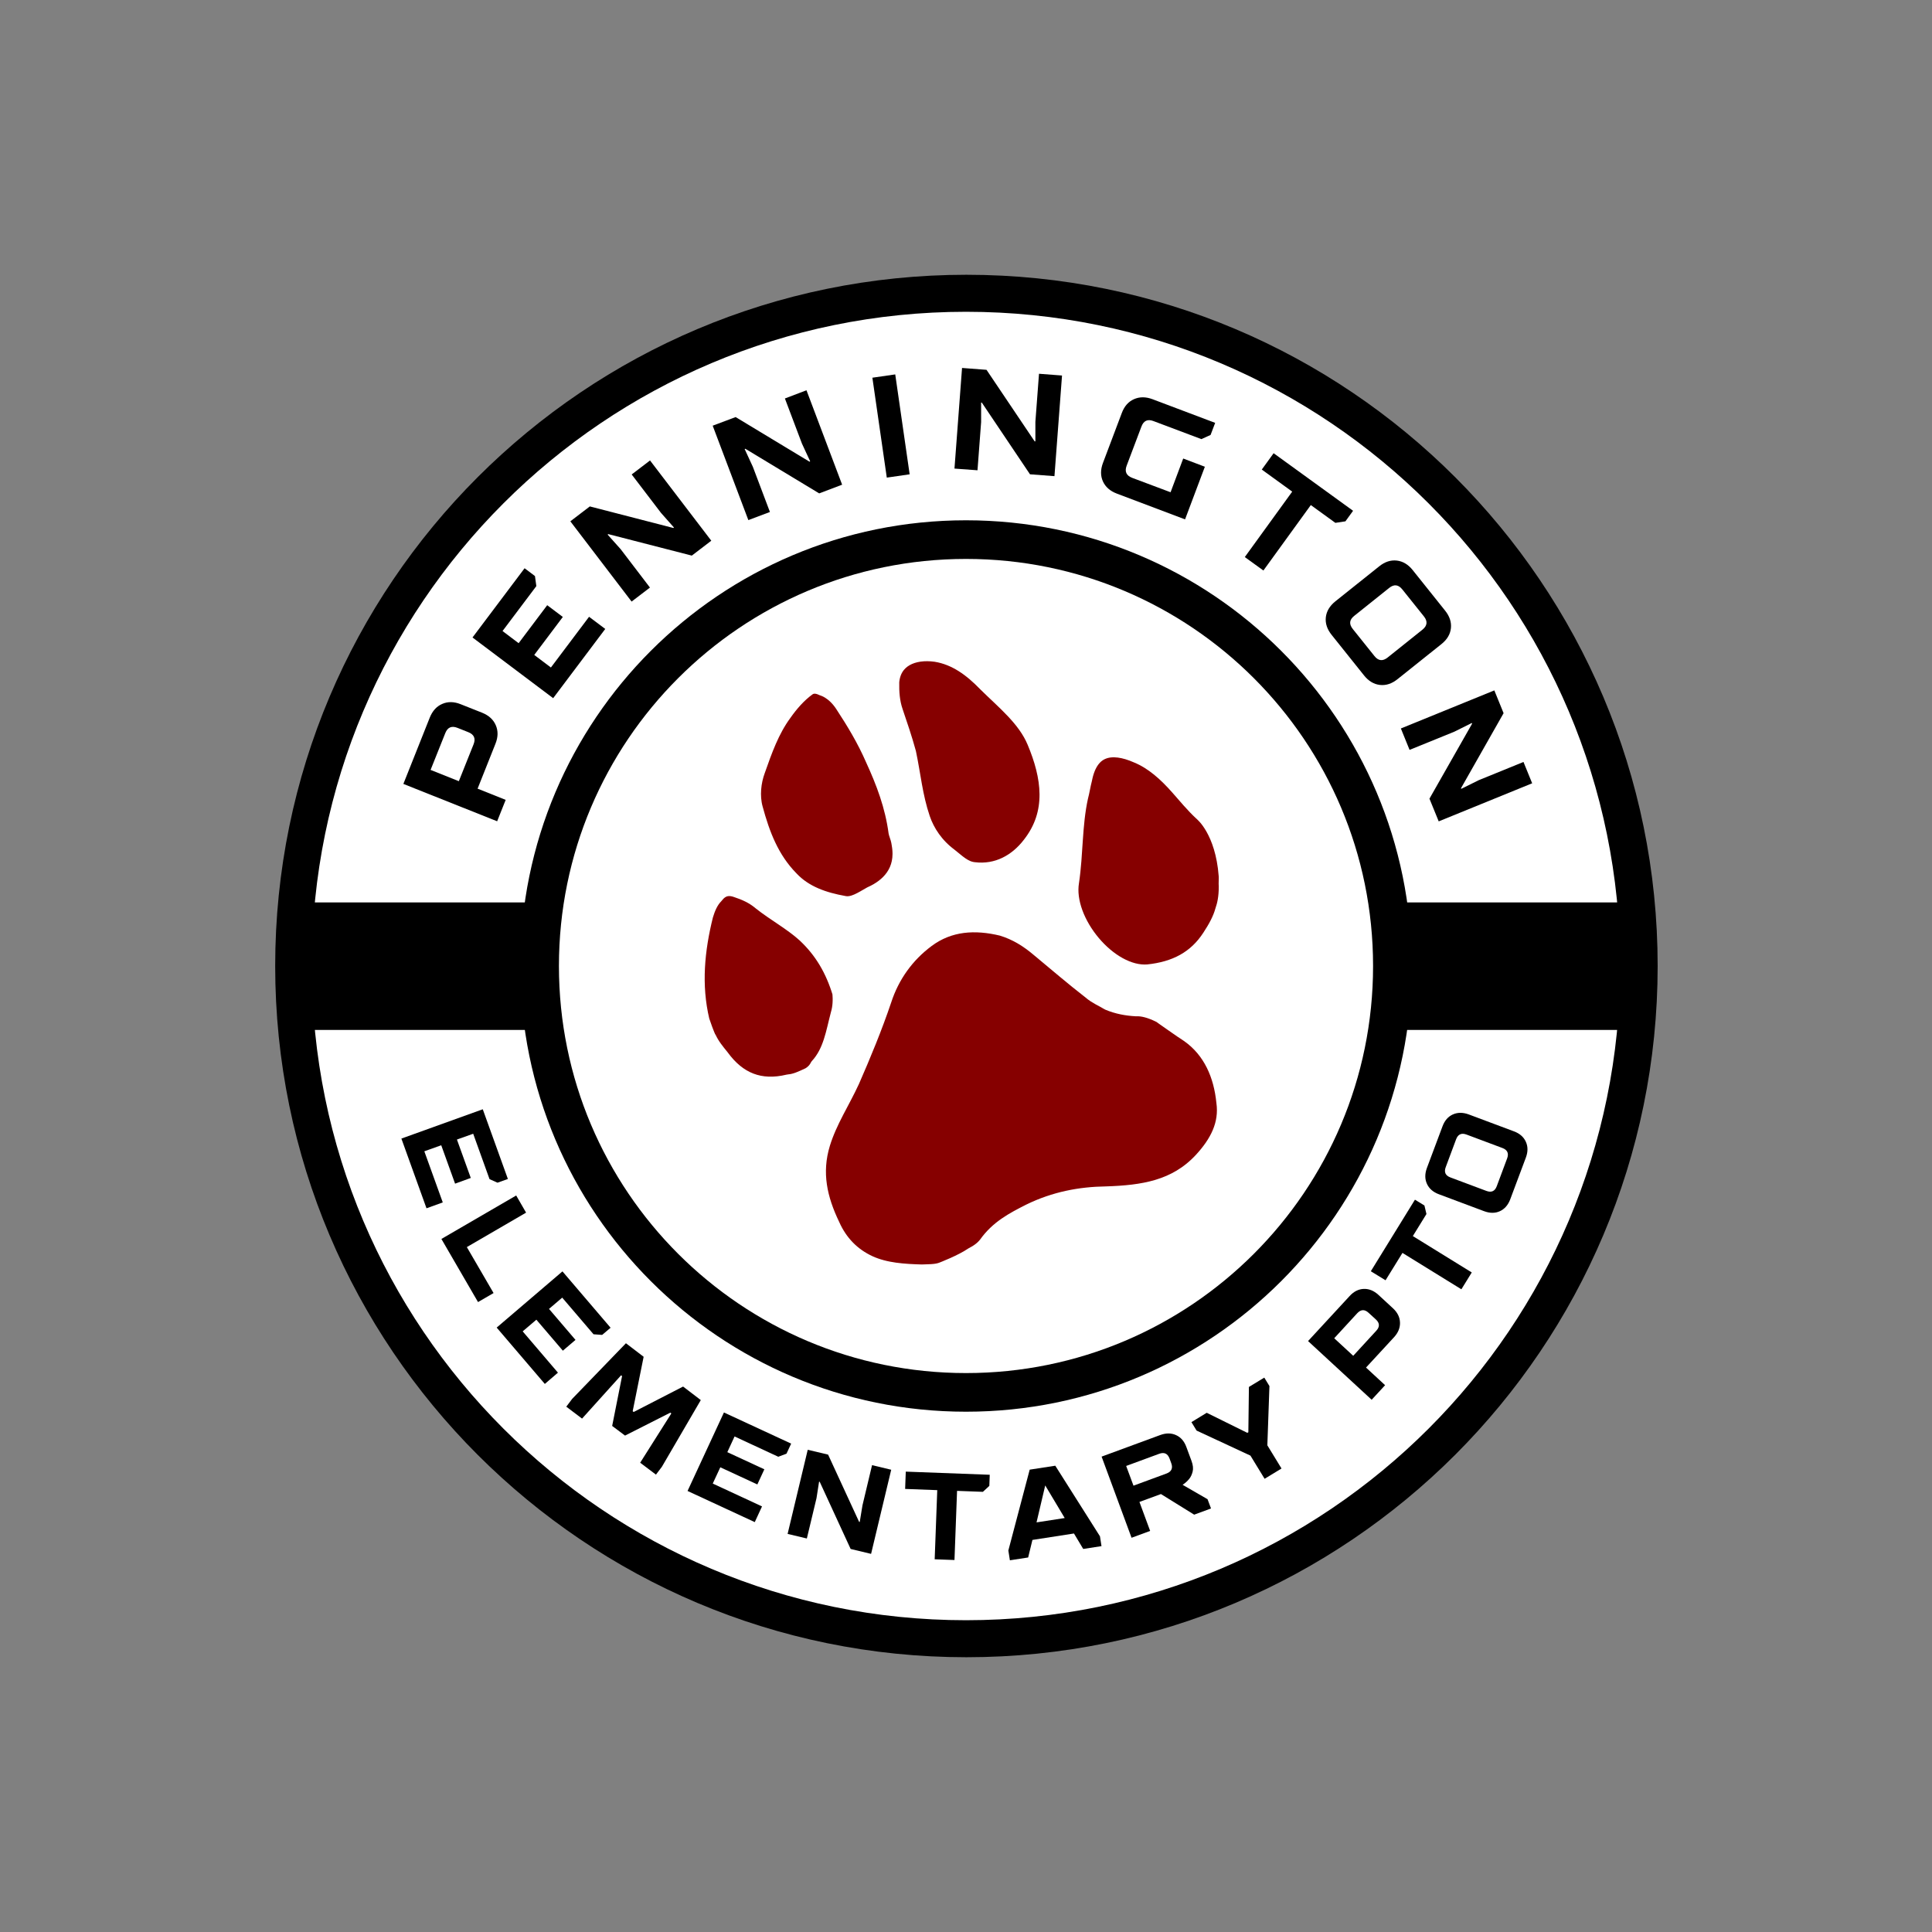 <svg xmlns="http://www.w3.org/2000/svg" xmlns:xlink="http://www.w3.org/1999/xlink" width="500" zoomAndPan="magnify" viewBox="0 0 375 375" height="500" preserveAspectRatio="xMidYMid meet" version="1.0"><rect x="0" y="0" width="375" height="375" fill="#808080" stroke="none"/><defs><g/><clipPath id="b340606f06"><path d="M 53.414 53.332 L 321.75 53.332 L 321.75 321.668 L 53.414 321.668 Z M 53.414 53.332 " clip-rule="nonzero"/></clipPath><clipPath id="049a42670c"><path d="M 187.582 53.332 C 113.48 53.332 53.414 113.398 53.414 187.5 C 53.414 261.602 113.48 321.668 187.582 321.668 C 261.684 321.668 321.75 261.602 321.75 187.5 C 321.75 113.398 261.684 53.332 187.582 53.332 " clip-rule="nonzero"/></clipPath><clipPath id="e5ecf264ad"><path d="M 60.516 60.516 L 314.484 60.516 L 314.484 314.484 L 60.516 314.484 Z M 60.516 60.516 " clip-rule="nonzero"/></clipPath><clipPath id="401ceb2108"><path d="M 187.5 60.516 C 117.367 60.516 60.516 117.367 60.516 187.5 C 60.516 257.633 117.367 314.484 187.5 314.484 C 257.633 314.484 314.484 257.633 314.484 187.5 C 314.484 117.367 257.633 60.516 187.5 60.516 " clip-rule="nonzero"/></clipPath><clipPath id="59cd774636"><path d="M 55.828 175.156 L 107.578 175.156 L 107.578 199.906 L 55.828 199.906 Z M 55.828 175.156 " clip-rule="nonzero"/></clipPath><clipPath id="ddd3975577"><path d="M 267.879 175.156 L 317.379 175.156 L 317.379 199.906 L 267.879 199.906 Z M 267.879 175.156 " clip-rule="nonzero"/></clipPath><clipPath id="e185e301fa"><path d="M 100.988 100.988 L 274.012 100.988 L 274.012 274.012 L 100.988 274.012 Z M 100.988 100.988 " clip-rule="nonzero"/></clipPath><clipPath id="8e92a56730"><path d="M 187.5 100.988 C 139.719 100.988 100.988 139.719 100.988 187.5 C 100.988 235.281 139.719 274.012 187.5 274.012 C 235.281 274.012 274.012 235.281 274.012 187.5 C 274.012 139.719 235.281 100.988 187.5 100.988 " clip-rule="nonzero"/></clipPath><clipPath id="a3405cac25"><path d="M 108.488 108.488 L 266.512 108.488 L 266.512 266.512 L 108.488 266.512 Z M 108.488 108.488 " clip-rule="nonzero"/></clipPath><clipPath id="cfdf571ad2"><path d="M 187.5 108.488 C 143.863 108.488 108.488 143.863 108.488 187.5 C 108.488 231.137 143.863 266.512 187.5 266.512 C 231.137 266.512 266.512 231.137 266.512 187.5 C 266.512 143.863 231.137 108.488 187.5 108.488 " clip-rule="nonzero"/></clipPath><clipPath id="4f66fd577c"><path d="M 172 126 L 204 126 L 204 170 L 172 170 Z M 172 126 " clip-rule="nonzero"/></clipPath><clipPath id="82f080d5e2"><path d="M 115.699 144.965 L 220.855 109.426 L 259.277 223.109 L 154.121 258.648 Z M 115.699 144.965 " clip-rule="nonzero"/></clipPath><clipPath id="b19be69df9"><path d="M 115.699 144.965 L 220.855 109.426 L 259.277 223.109 L 154.121 258.648 Z M 115.699 144.965 " clip-rule="nonzero"/></clipPath><clipPath id="22085ee196"><path d="M 170 124 L 206 124 L 206 172 L 170 172 Z M 170 124 " clip-rule="nonzero"/></clipPath><clipPath id="98f11e964b"><path d="M 115.699 144.965 L 220.855 109.426 L 259.277 223.109 L 154.121 258.648 Z M 115.699 144.965 " clip-rule="nonzero"/></clipPath><clipPath id="fdf6aa5125"><path d="M 115.699 144.965 L 220.855 109.426 L 259.277 223.109 L 154.121 258.648 Z M 115.699 144.965 " clip-rule="nonzero"/></clipPath><clipPath id="93d3a9007a"><path d="M 145 132 L 176 132 L 176 176 L 145 176 Z M 145 132 " clip-rule="nonzero"/></clipPath><clipPath id="3b136ffbcc"><path d="M 115.699 144.965 L 220.855 109.426 L 259.277 223.109 L 154.121 258.648 Z M 115.699 144.965 " clip-rule="nonzero"/></clipPath><clipPath id="22c1891bb5"><path d="M 115.699 144.965 L 220.855 109.426 L 259.277 223.109 L 154.121 258.648 Z M 115.699 144.965 " clip-rule="nonzero"/></clipPath><clipPath id="278401e41b"><path d="M 143 130 L 177 130 L 177 178 L 143 178 Z M 143 130 " clip-rule="nonzero"/></clipPath><clipPath id="e725433129"><path d="M 115.699 144.965 L 220.855 109.426 L 259.277 223.109 L 154.121 258.648 Z M 115.699 144.965 " clip-rule="nonzero"/></clipPath><clipPath id="0b19368075"><path d="M 115.699 144.965 L 220.855 109.426 L 259.277 223.109 L 154.121 258.648 Z M 115.699 144.965 " clip-rule="nonzero"/></clipPath><clipPath id="cd11ceede7"><path d="M 134 172 L 164 172 L 164 211 L 134 211 Z M 134 172 " clip-rule="nonzero"/></clipPath><clipPath id="7f66c7aada"><path d="M 115.699 144.965 L 220.855 109.426 L 259.277 223.109 L 154.121 258.648 Z M 115.699 144.965 " clip-rule="nonzero"/></clipPath><clipPath id="4454836501"><path d="M 115.699 144.965 L 220.855 109.426 L 259.277 223.109 L 154.121 258.648 Z M 115.699 144.965 " clip-rule="nonzero"/></clipPath><clipPath id="0ad46e1509"><path d="M 132 170 L 166 170 L 166 213 L 132 213 Z M 132 170 " clip-rule="nonzero"/></clipPath><clipPath id="9beb6e71a6"><path d="M 115.699 144.965 L 220.855 109.426 L 259.277 223.109 L 154.121 258.648 Z M 115.699 144.965 " clip-rule="nonzero"/></clipPath><clipPath id="e77b393823"><path d="M 115.699 144.965 L 220.855 109.426 L 259.277 223.109 L 154.121 258.648 Z M 115.699 144.965 " clip-rule="nonzero"/></clipPath><clipPath id="3decaf47cb"><path d="M 207 145 L 239 145 L 239 190 L 207 190 Z M 207 145 " clip-rule="nonzero"/></clipPath><clipPath id="928f49ddef"><path d="M 115.699 144.965 L 220.855 109.426 L 259.277 223.109 L 154.121 258.648 Z M 115.699 144.965 " clip-rule="nonzero"/></clipPath><clipPath id="89400e9979"><path d="M 115.699 144.965 L 220.855 109.426 L 259.277 223.109 L 154.121 258.648 Z M 115.699 144.965 " clip-rule="nonzero"/></clipPath><clipPath id="4492f8790c"><path d="M 205 143 L 241 143 L 241 192 L 205 192 Z M 205 143 " clip-rule="nonzero"/></clipPath><clipPath id="9d2863eb45"><path d="M 115.699 144.965 L 220.855 109.426 L 259.277 223.109 L 154.121 258.648 Z M 115.699 144.965 " clip-rule="nonzero"/></clipPath><clipPath id="b57de9aa23"><path d="M 115.699 144.965 L 220.855 109.426 L 259.277 223.109 L 154.121 258.648 Z M 115.699 144.965 " clip-rule="nonzero"/></clipPath><clipPath id="302a6090f5"><path d="M 158 179 L 238 179 L 238 248 L 158 248 Z M 158 179 " clip-rule="nonzero"/></clipPath><clipPath id="1ef8368448"><path d="M 115.699 144.965 L 220.855 109.426 L 259.277 223.109 L 154.121 258.648 Z M 115.699 144.965 " clip-rule="nonzero"/></clipPath><clipPath id="edc50e03c2"><path d="M 115.699 144.965 L 220.855 109.426 L 259.277 223.109 L 154.121 258.648 Z M 115.699 144.965 " clip-rule="nonzero"/></clipPath><clipPath id="81c7e58441"><path d="M 156 177 L 240 177 L 240 250 L 156 250 Z M 156 177 " clip-rule="nonzero"/></clipPath><clipPath id="13cb09947e"><path d="M 115.699 144.965 L 220.855 109.426 L 259.277 223.109 L 154.121 258.648 Z M 115.699 144.965 " clip-rule="nonzero"/></clipPath><clipPath id="c5d01f5275"><path d="M 115.699 144.965 L 220.855 109.426 L 259.277 223.109 L 154.121 258.648 Z M 115.699 144.965 " clip-rule="nonzero"/></clipPath></defs><g clip-path="url(#b340606f06)"><g clip-path="url(#049a42670c)"><path fill="#000000" d="M 53.414 53.332 L 321.75 53.332 L 321.75 321.668 L 53.414 321.668 Z M 53.414 53.332 " fill-opacity="1" fill-rule="nonzero"/></g></g><g clip-path="url(#e5ecf264ad)"><g clip-path="url(#401ceb2108)"><path fill="#ffffff" d="M 60.516 60.516 L 314.484 60.516 L 314.484 314.484 L 60.516 314.484 Z M 60.516 60.516 " fill-opacity="1" fill-rule="nonzero"/></g></g><g fill="#000000" fill-opacity="1"><g transform="translate(95.669, 161.486)"><g><path d="M -17.375 -9.328 L -12.25 -22.203 C -11.727 -23.504 -10.922 -24.391 -9.828 -24.859 C -8.734 -25.336 -7.539 -25.316 -6.25 -24.797 L -2.078 -23.141 C -0.785 -22.617 0.094 -21.812 0.562 -20.719 C 1.039 -19.625 1.02 -18.426 0.5 -17.125 L -2.969 -8.406 L 2.484 -6.234 L 0.828 -2.078 Z M -3.75 -17.016 C -3.301 -18.141 -3.645 -18.926 -4.781 -19.375 L -6.859 -20.203 C -7.992 -20.66 -8.785 -20.328 -9.234 -19.203 L -12.094 -12.047 L -6.609 -9.859 Z M -3.75 -17.016 "/></g></g></g><g fill="#000000" fill-opacity="1"><g transform="translate(106.025, 137.296)"><g><path d="M -14.312 -13.562 L -4.203 -27 L -2.188 -25.484 L -1.922 -23.531 L -8.484 -14.812 L -5.359 -12.453 L 0.188 -19.828 L 3.219 -17.547 L -2.328 -10.172 L 0.906 -7.734 L 8.312 -17.578 L 11.453 -15.219 L 1.344 -1.781 Z M -14.312 -13.562 "/></g></g></g><g fill="#000000" fill-opacity="1"><g transform="translate(120.812, 118.124)"><g><path d="M -10.109 -16.938 L -6.328 -19.828 L 9.891 -15.641 L 10 -15.734 L 7.484 -18.578 L 1.797 -26.031 L 5.359 -28.75 L 17.25 -13.172 L 13.469 -10.281 L -2.75 -14.453 L -2.875 -14.359 L -0.344 -11.531 L 5.344 -4.078 L 1.781 -1.359 Z M -10.109 -16.938 "/></g></g></g><g fill="#000000" fill-opacity="1"><g transform="translate(143.161, 101.75)"><g><path d="M -4.828 -19.125 L -0.375 -20.797 L 13.953 -12.141 L 14.094 -12.203 L 12.5 -15.641 L 9.188 -24.406 L 13.375 -26 L 20.297 -7.672 L 15.844 -5.984 L 1.516 -14.641 L 1.375 -14.594 L 2.969 -11.141 L 6.281 -2.375 L 2.094 -0.797 Z M -4.828 -19.125 "/></g></g></g><g fill="#000000" fill-opacity="1"><g transform="translate(169.907, 93.016)"><g><path d="M -0.578 -19.703 L 3.859 -20.344 L 6.656 -0.953 L 2.219 -0.312 Z M -0.578 -19.703 "/></g></g></g><g fill="#000000" fill-opacity="1"><g transform="translate(183.029, 90.78)"><g><path d="M 3.703 -19.359 L 8.453 -19 L 17.797 -5.109 L 17.938 -5.109 L 17.938 -8.891 L 18.641 -18.234 L 23.109 -17.891 L 21.641 1.641 L 16.891 1.281 L 7.547 -12.625 L 7.406 -12.641 L 7.406 -8.844 L 6.703 0.5 L 2.234 0.172 Z M 3.703 -19.359 "/></g></g></g><g fill="#000000" fill-opacity="1"><g transform="translate(210.629, 93.499)"><g><path d="M 6.156 2.312 C 4.852 1.82 3.953 1.035 3.453 -0.047 C 2.961 -1.129 2.961 -2.328 3.453 -3.641 L 7.109 -13.328 C 7.598 -14.641 8.383 -15.535 9.469 -16.016 C 10.562 -16.504 11.758 -16.504 13.062 -16.016 L 25.234 -11.422 L 24.344 -9.078 L 22.562 -8.266 L 13.266 -11.766 C 12.129 -12.203 11.348 -11.848 10.922 -10.703 L 8.047 -3.094 C 7.629 -1.969 7.988 -1.188 9.125 -0.75 L 16.578 2.047 L 19.031 -4.5 L 23.234 -2.906 L 19.391 7.312 Z M 6.156 2.312 "/></g></g></g><g fill="#000000" fill-opacity="1"><g transform="translate(235.256, 103.517)"><g><path d="M 15.562 -8.094 L 9.656 -12.375 L 11.953 -15.547 L 27.375 -4.375 L 25.891 -2.328 L 23.938 -2.031 L 19.172 -5.484 L 9.969 7.219 L 6.359 4.609 Z M 15.562 -8.094 "/></g></g></g><g fill="#000000" fill-opacity="1"><g transform="translate(254.574, 117.915)"><g><path d="M 3.891 5.312 C 3.016 4.219 2.641 3.082 2.766 1.906 C 2.898 0.727 3.516 -0.301 4.609 -1.188 L 13.141 -8 C 14.234 -8.875 15.367 -9.242 16.547 -9.109 C 17.723 -8.973 18.75 -8.359 19.625 -7.266 L 25.922 0.609 C 26.797 1.703 27.172 2.836 27.047 4.016 C 26.922 5.191 26.312 6.219 25.219 7.094 L 16.688 13.906 C 15.594 14.789 14.453 15.164 13.266 15.031 C 12.086 14.895 11.062 14.281 10.188 13.188 Z M 12.203 9.422 C 12.953 10.367 13.801 10.469 14.75 9.719 L 21.531 4.297 C 22.469 3.535 22.562 2.68 21.812 1.734 L 17.609 -3.516 C 16.848 -4.461 16 -4.555 15.062 -3.797 L 8.281 1.625 C 7.332 2.375 7.238 3.223 8 4.172 Z M 12.203 9.422 "/></g></g></g><g fill="#000000" fill-opacity="1"><g transform="translate(271.065, 139.334)"><g><path d="M 18.984 -5.328 L 20.781 -0.906 L 12.516 13.656 L 12.562 13.781 L 15.969 12.094 L 24.641 8.562 L 26.328 12.703 L 8.188 20.094 L 6.391 15.688 L 14.672 1.125 L 14.609 1 L 11.219 2.688 L 2.531 6.219 L 0.844 2.062 Z M 18.984 -5.328 "/></g></g></g><g fill="#000000" fill-opacity="1"><g transform="translate(77.253, 219.185)"><g><path d="M 16.453 -3.875 L 21.328 9.656 L 19.312 10.375 L 17.766 9.688 L 14.594 0.875 L 11.438 2 L 14.125 9.453 L 11.078 10.562 L 8.391 3.109 L 5.109 4.281 L 8.688 14.203 L 5.531 15.344 L 0.656 1.812 Z M 16.453 -3.875 "/></g></g></g><g fill="#000000" fill-opacity="1"><g transform="translate(84.707, 238.825)"><g><path d="M 15.484 -6.781 L 17.406 -3.453 L 5.906 3.234 L 11.094 12.156 L 8.078 13.906 L 0.969 1.656 Z M 15.484 -6.781 "/></g></g></g><g fill="#000000" fill-opacity="1"><g transform="translate(95.156, 256.214)"><g><path d="M 14.016 -9.438 L 23.359 1.5 L 21.719 2.891 L 20.047 2.766 L 13.969 -4.344 L 11.406 -2.156 L 16.547 3.859 L 14.094 5.953 L 8.953 -0.062 L 6.297 2.203 L 13.141 10.219 L 10.594 12.406 L 1.25 1.469 Z M 14.016 -9.438 "/></g></g></g><g fill="#000000" fill-opacity="1"><g transform="translate(109.055, 272.38)"><g><path d="M 2.016 -0.875 L 12.438 -11.656 L 15.875 -9.031 L 13.75 1.531 L 13.938 1.688 L 23.531 -3.25 L 26.969 -0.625 L 19.422 12.312 L 18.266 13.844 L 15.203 11.531 L 21.25 1.969 L 21.062 1.812 L 12.266 6.266 L 9.766 4.391 L 11.688 -5.281 L 11.5 -5.438 L 3.922 2.969 L 0.859 0.656 Z M 2.016 -0.875 "/></g></g></g><g fill="#000000" fill-opacity="1"><g transform="translate(131.704, 288.582)"><g><path d="M 8.812 -14.422 L 21.859 -8.375 L 20.953 -6.422 L 19.359 -5.828 L 10.875 -9.766 L 9.469 -6.719 L 16.656 -3.391 L 15.297 -0.453 L 8.109 -3.781 L 6.641 -0.625 L 16.203 3.812 L 14.797 6.859 L 1.75 0.812 Z M 8.812 -14.422 "/></g></g></g><g fill="#000000" fill-opacity="1"><g transform="translate(150.999, 297.277)"><g><path d="M 5.781 -15.875 L 9.734 -14.938 L 15.75 -1.891 L 15.875 -1.859 L 16.406 -5.094 L 18.266 -12.891 L 21.984 -12 L 18.078 4.328 L 14.109 3.375 L 8.109 -9.656 L 7.984 -9.688 L 7.484 -6.484 L 5.609 1.344 L 1.875 0.453 Z M 5.781 -15.875 "/></g></g></g><g fill="#000000" fill-opacity="1"><g transform="translate(174.702, 302.407)"><g><path d="M 7.219 -13.172 L 0.984 -13.406 L 1.109 -16.766 L 17.406 -16.156 L 17.328 -14 L 16.078 -12.844 L 11.062 -13.031 L 10.562 0.391 L 6.719 0.25 Z M 7.219 -13.172 "/></g></g></g><g fill="#000000" fill-opacity="1"><g transform="translate(195.659, 302.9)"><g><path d="M 0.062 -1.953 L 4.203 -17.641 L 9.172 -18.406 L 17.844 -4.703 L 18.141 -2.797 L 14.594 -2.25 L 12.797 -5.25 L 4.734 -4 L 3.906 -0.594 L 0.359 -0.047 Z M 11 -8.25 L 7.219 -14.578 L 5.531 -7.406 Z M 11 -8.25 "/></g></g></g><g fill="#000000" fill-opacity="1"><g transform="translate(217.837, 299.151)"><g><path d="M -4.016 -16.422 L 7.359 -20.609 C 8.484 -21.023 9.508 -21.02 10.438 -20.594 C 11.363 -20.176 12.031 -19.406 12.438 -18.281 L 13.438 -15.578 C 13.727 -14.785 13.801 -14.098 13.656 -13.516 C 13.508 -12.93 13.285 -12.457 12.984 -12.094 C 12.629 -11.656 12.203 -11.273 11.703 -10.953 L 16.547 -8.156 L 17.219 -6.359 L 13.953 -5.156 L 7.5 -9.156 L 3.328 -7.625 L 5.406 -2 L 1.797 -0.672 Z M 8.578 -13.141 C 9.555 -13.504 9.863 -14.176 9.5 -15.156 L 9.172 -16.047 C 8.805 -17.023 8.133 -17.332 7.156 -16.969 L 0.75 -14.609 L 2.172 -10.781 Z M 8.578 -13.141 "/></g></g></g><g fill="#000000" fill-opacity="1"><g transform="translate(239.616, 290.612)"><g><path d="M 3.094 -8.078 L -7.359 -12.938 L -8.359 -14.578 L -5.391 -16.391 L 2.484 -12.5 L 2.688 -12.609 L 2.797 -21.406 L 5.781 -23.219 L 6.781 -21.578 L 6.375 -10.078 L 9.125 -5.578 L 5.844 -3.578 Z M 3.094 -8.078 "/></g></g></g><g fill="#000000" fill-opacity="1"><g transform="translate(257.008, 279.295)"><g/></g></g><g fill="#000000" fill-opacity="1"><g transform="translate(264.941, 273.098)"><g><path d="M -11.047 -12.797 L -2.984 -21.531 C -2.18 -22.414 -1.27 -22.879 -0.25 -22.922 C 0.77 -22.961 1.723 -22.578 2.609 -21.766 L 5.438 -19.156 C 6.312 -18.344 6.766 -17.426 6.797 -16.406 C 6.836 -15.395 6.457 -14.445 5.656 -13.562 L 0.203 -7.656 L 3.906 -4.234 L 1.297 -1.406 Z M 2.188 -14.797 C 2.895 -15.555 2.875 -16.285 2.125 -16.984 L 0.703 -18.281 C -0.055 -18.988 -0.789 -18.961 -1.5 -18.203 L -5.969 -13.344 L -2.281 -9.938 Z M 2.188 -14.797 "/></g></g></g><g fill="#000000" fill-opacity="1"><g transform="translate(280.122, 255.969)"><g><path d="M -7.906 -12.781 L -11.188 -7.469 L -14.047 -9.219 L -5.484 -23.109 L -3.641 -21.984 L -3.25 -20.328 L -5.891 -16.047 L 5.547 -8.984 L 3.531 -5.719 Z M -7.906 -12.781 "/></g></g></g><g fill="#000000" fill-opacity="1"><g transform="translate(290.957, 237.966)"><g><path d="M 2.188 -5.203 C 1.77 -4.078 1.098 -3.301 0.172 -2.875 C -0.742 -2.457 -1.766 -2.457 -2.891 -2.875 L -11.656 -6.156 C -12.781 -6.57 -13.555 -7.242 -13.984 -8.172 C -14.41 -9.098 -14.414 -10.125 -14 -11.25 L -10.969 -19.344 C -10.551 -20.469 -9.879 -21.238 -8.953 -21.656 C -8.023 -22.07 -7 -22.07 -5.875 -21.656 L 2.891 -18.375 C 4.016 -17.957 4.785 -17.285 5.203 -16.359 C 5.629 -15.441 5.633 -14.422 5.219 -13.297 Z M 1.578 -13.125 C 1.941 -14.102 1.633 -14.773 0.656 -15.141 L -6.312 -17.75 C -7.289 -18.113 -7.961 -17.805 -8.328 -16.828 L -10.344 -11.422 C -10.707 -10.453 -10.398 -9.785 -9.422 -9.422 L -2.453 -6.812 C -1.473 -6.445 -0.801 -6.75 -0.438 -7.719 Z M 1.578 -13.125 "/></g></g></g><g clip-path="url(#59cd774636)"><path fill="#000000" d="M 55.828 175.156 L 107.578 175.156 L 107.578 199.906 L 55.828 199.906 Z M 55.828 175.156 " fill-opacity="1" fill-rule="nonzero"/></g><g clip-path="url(#ddd3975577)"><path fill="#000000" d="M 267.879 175.156 L 317.379 175.156 L 317.379 199.906 L 267.879 199.906 Z M 267.879 175.156 " fill-opacity="1" fill-rule="nonzero"/></g><g clip-path="url(#e185e301fa)"><g clip-path="url(#8e92a56730)"><path fill="#000000" d="M 100.988 100.988 L 274.012 100.988 L 274.012 274.012 L 100.988 274.012 Z M 100.988 100.988 " fill-opacity="1" fill-rule="nonzero"/></g></g><g clip-path="url(#a3405cac25)"><g clip-path="url(#cfdf571ad2)"><path fill="#ffffff" d="M 108.488 108.488 L 266.512 108.488 L 266.512 266.512 L 108.488 266.512 Z M 108.488 108.488 " fill-opacity="1" fill-rule="nonzero"/></g></g><g clip-path="url(#4f66fd577c)"><g clip-path="url(#82f080d5e2)"><g clip-path="url(#b19be69df9)"><path fill="#860000" d="M 178.648 159 C 177.172 154.625 176.824 150.406 175.938 146.191 C 175.223 143.547 174.293 140.793 173.418 138.199 C 172.758 136.254 172.641 134.309 172.684 132.309 C 173.09 127.656 177.176 125.914 181.703 126.551 C 185.695 127.188 188.832 129.559 191.594 132.418 C 195.117 135.922 199.281 139.207 201.191 143.797 C 204.031 150.602 205.203 157.789 200.172 164.18 C 197.551 167.594 193.633 169.824 188.941 169.242 C 186.895 169.031 185.484 167.52 184.023 166.391 C 181.371 164.398 179.578 161.754 178.648 159 Z M 178.648 159 " fill-opacity="1" fill-rule="nonzero"/></g></g></g><g clip-path="url(#22085ee196)"><g clip-path="url(#98f11e964b)"><g clip-path="url(#fdf6aa5125)"><path stroke-linecap="butt" transform="matrix(0.237, -0.08, 0.081, 0.238, 87.654, 128.032)" fill="none" stroke-linejoin="round" d="M 304.638 232.467 C 304.645 214.109 308.724 197.777 310.758 180.773 C 311.435 169.903 311.439 158.347 311.445 147.464 C 311.435 139.297 313.478 131.82 316.198 124.342 C 323.683 107.337 341.367 105.976 357.68 114.137 C 371.969 121.617 380.803 134.54 387.595 148.825 C 396.444 166.508 407.997 184.182 409.355 203.901 C 411.398 233.145 406.642 261.708 379.438 279.374 C 365.158 288.896 347.484 292.31 330.481 284.146 C 323.007 280.746 319.606 273.257 315.522 267.145 C 308.035 256.266 304.634 244.023 304.638 232.467 Z M 304.638 232.467 " stroke="#ffffff" stroke-width="15" stroke-opacity="1" stroke-miterlimit="4"/></g></g></g><g clip-path="url(#93d3a9007a)"><g clip-path="url(#3b136ffbcc)"><g clip-path="url(#22c1891bb5)"><path fill="#860000" d="M 169.801 147.184 C 168.164 143.402 166.098 139.949 163.871 136.551 C 162.023 133.742 159.867 133.211 159.867 133.211 C 158.785 132.672 157.652 132.512 156.633 133.219 C 154.758 134.574 153.203 136.363 151.867 138.262 C 149.406 141.617 148.027 145.516 146.648 149.41 C 145.801 151.684 145.492 154.496 146.152 156.98 C 147.527 162.113 149.328 166.922 153.176 170.855 C 155.996 173.875 159.828 175.109 163.656 175.801 C 165.598 176.227 167.477 174.871 169.141 173.945 C 172.582 172.422 175.848 169.332 174.902 163.875 C 174.793 163.008 174.574 162.363 174.297 161.551 C 173.625 156.363 171.875 151.719 169.801 147.184 Z M 169.801 147.184 " fill-opacity="1" fill-rule="nonzero"/></g></g></g><g clip-path="url(#278401e41b)"><g clip-path="url(#e725433129)"><g clip-path="url(#0b19368075)"><path stroke-linecap="butt" transform="matrix(0.237, -0.08, 0.081, 0.238, 87.654, 128.032)" fill="none" stroke-linejoin="round" d="M 286.275 176.699 C 284.917 160.373 281.515 144.737 277.437 129.103 C 274.038 116.172 266.56 111.427 266.56 111.427 C 263.156 108.019 259.075 105.974 254.315 107.339 C 245.489 110.057 237.32 114.817 229.839 120.267 C 216.239 129.772 206.039 142.7 195.843 155.614 C 189.73 163.097 184.966 173.298 184.288 183.495 C 182.927 204.578 183.591 224.982 193.118 244.695 C 199.926 259.658 212.845 269.185 226.442 276.662 C 233.242 280.737 242.083 278.023 249.562 276.655 C 264.528 275.298 280.833 267.817 284.233 246.06 C 284.928 242.654 284.925 239.948 284.915 236.535 C 289.005 216.141 288.323 196.42 286.275 176.699 Z M 286.275 176.699 " stroke="#ffffff" stroke-width="15" stroke-opacity="1" stroke-miterlimit="4"/></g></g></g><g clip-path="url(#cd11ceede7)"><g clip-path="url(#7f66c7aada)"><g clip-path="url(#4454836501)"><path fill="#860000" d="M 156.375 181.191 C 153.773 178.82 150.48 177.047 147.773 174.891 C 146.258 173.598 144.582 172.898 142.965 172.363 C 141.129 171.719 139.676 172.211 138.555 173.676 C 137.484 174.758 136.898 176.219 136.473 177.625 C 134.789 184.336 134.07 191.258 135.727 198.281 C 135.891 198.766 136.766 201.359 137.094 201.793 C 137.746 203.195 138.668 204.328 139.59 205.461 C 142.957 210.102 147.328 211.871 152.98 210.504 C 154.379 210.391 155.613 209.793 157.012 209.141 C 157.012 209.141 158.246 208.543 158.887 207.242 C 161.512 204.371 162.031 200.586 162.98 197.016 C 163.402 195.605 163.449 194.148 163.332 192.742 C 161.961 188.152 159.785 184.371 156.375 181.191 Z M 156.375 181.191 " fill-opacity="1" fill-rule="nonzero"/></g></g></g><g clip-path="url(#0ad46e1509)"><g clip-path="url(#9beb6e71a6)"><g clip-path="url(#e77b393823)"><path stroke-linecap="butt" transform="matrix(0.237, -0.08, 0.081, 0.238, 87.654, 128.032)" fill="none" stroke-linejoin="round" d="M 192.006 287.697 C 185.195 275.455 175.006 264.584 167.522 253.016 C 163.441 246.217 157.996 241.451 152.562 237.376 C 146.441 232.612 140.314 232.616 134.201 236.706 C 128.768 239.419 124.684 244.176 121.275 248.93 C 106.326 272.064 94.757 297.219 92.043 325.781 C 92.045 327.814 92.039 338.697 92.726 340.748 C 93.401 346.86 95.44 352.301 97.479 357.741 C 104.284 379.506 118.557 391.735 141.688 393.78 C 147.123 395.134 152.557 394.454 158.681 393.777 C 158.681 393.777 164.115 393.097 168.201 389.013 C 181.802 381.541 188.607 367.946 196.762 355.706 C 200.161 350.932 202.201 345.504 203.556 340.058 C 204.237 321.026 200.841 304.014 192.006 287.697 Z M 192.006 287.697 " stroke="#ffffff" stroke-width="15" stroke-opacity="1" stroke-miterlimit="4"/></g></g></g><g clip-path="url(#3decaf47cb)"><g clip-path="url(#928f49ddef)"><g clip-path="url(#89400e9979)"><path fill="#860000" d="M 238.395 172.09 C 238.336 171.387 238.441 170.629 238.383 169.926 C 237.742 161.117 233.738 157.777 233.738 157.777 C 233.684 157.613 233.465 157.508 233.465 157.508 C 231.895 156.051 230.379 154.219 228.914 152.547 C 226.582 149.902 223.984 147.531 220.852 146.242 C 215.773 143.988 211.359 144.758 210.102 151.141 C 209.785 152.328 209.633 153.465 209.312 154.656 C 208.105 160.121 208.352 165.633 207.52 171.152 C 206.215 178.992 215.055 189.727 222.758 189.109 C 228.141 188.555 232.277 186.434 235.109 182.047 C 236.176 180.422 237.191 178.637 237.668 176.848 C 238.039 175.82 238.406 174.254 238.395 172.09 Z M 238.395 172.09 " fill-opacity="1" fill-rule="nonzero"/></g></g></g><g clip-path="url(#4492f8790c)"><g clip-path="url(#9d2863eb45)"><g clip-path="url(#b57de9aa23)"><path stroke-linecap="butt" transform="matrix(0.237, -0.08, 0.081, 0.238, 87.654, 128.032)" fill="none" stroke-linejoin="round" d="M 513.92 357.821 C 514.598 355.099 515.966 352.379 516.643 349.656 C 525.481 315.663 514.605 297.987 514.605 297.987 C 514.608 297.3 513.915 296.624 513.915 296.624 C 509.837 289.137 506.446 280.308 503.042 272.146 C 497.601 259.217 490.806 246.98 480.602 238.137 C 464.273 223.183 446.591 220.463 433.673 242.902 C 430.957 246.972 428.928 251.06 426.193 255.139 C 414.64 274.186 408.524 295.259 398.319 314.989 C 383.361 342.856 403.077 394.539 433.007 402.02 C 454.08 406.783 472.441 404.06 488.763 391.142 C 494.874 386.379 500.999 380.948 505.089 374.817 C 507.806 371.42 511.198 365.987 513.92 357.821 Z M 513.92 357.821 " stroke="#ffffff" stroke-width="15" stroke-opacity="1" stroke-miterlimit="4"/></g></g></g><g clip-path="url(#302a6090f5)"><g clip-path="url(#1ef8368448)"><g clip-path="url(#edc50e03c2)"><path fill="#860000" d="M 230.812 200.586 C 229.676 199.887 225.402 196.816 225.188 196.711 C 223.242 195.742 221.68 195.367 220.438 195.426 C 218.605 195.324 216.883 195.004 215.207 194.305 C 214.07 193.605 212.832 193.121 211.801 192.207 C 208.395 189.566 205.09 186.711 201.844 184.016 C 199.57 182.078 197.301 180.68 194.496 179.82 C 189.207 178.539 184.09 178.824 179.637 182.133 C 175.613 185.121 172.672 189.184 171.082 194.051 C 169.281 199.355 167.102 204.605 164.863 209.695 C 163 213.754 160.488 217.492 159.113 221.93 C 157.312 227.773 158.527 232.961 160.98 238.09 C 162.508 241.543 165 244.133 168.402 245.691 C 171.59 247.141 175.254 247.348 178.703 247.445 C 179.941 247.387 181.395 247.438 182.523 247.055 L 182.688 247 C 182.848 246.945 186.664 245.477 188.703 244.066 C 189.777 243.52 190.797 242.816 191.547 241.84 C 193.738 238.754 196.641 237.23 199.863 235.598 C 204.645 233.262 209.543 232.328 214.555 232.258 C 221.664 232.023 228.176 231.086 233.32 225.555 C 236.48 222.141 238.453 218.406 237.836 213.922 C 237.32 208.676 235.301 203.762 230.812 200.586 Z M 230.812 200.586 " fill-opacity="1" fill-rule="nonzero"/></g></g></g><g clip-path="url(#81c7e58441)"><g clip-path="url(#13cb09947e)"><g clip-path="url(#c5d01f5275)"><path stroke-linecap="butt" transform="matrix(0.237, -0.08, 0.081, 0.238, 87.654, 128.032)" fill="none" stroke-linejoin="round" d="M 448.805 455.499 C 445.399 451.419 433.158 434.415 432.48 433.744 C 426.36 427.619 420.928 424.217 416.154 422.857 C 409.353 420.142 403.246 416.743 397.801 411.976 C 394.394 407.896 390.329 404.495 387.597 399.74 C 378.087 385.458 369.236 370.497 360.402 356.213 C 354.279 346.021 347.481 337.865 337.97 331.058 C 319.6 319.5 299.877 314.06 278.801 320.853 C 259.76 326.987 243.438 338.544 231.201 354.852 C 217.607 372.54 202.649 389.539 187.674 405.861 C 175.436 418.775 161.155 429.658 150.28 444.621 C 135.996 464.339 133.96 485.424 136.683 507.864 C 138.046 522.815 144.162 535.742 155.041 545.943 C 165.246 555.459 178.842 560.903 191.766 565.661 C 196.525 567.017 201.957 569.058 206.718 569.053 L 207.408 569.056 C 208.084 569.053 224.399 568.379 233.916 565.664 C 238.679 564.971 243.434 563.621 247.52 560.897 C 259.756 552.064 272.683 550.02 286.962 547.973 C 308.036 545.261 327.76 547.98 346.809 554.094 C 374.003 562.261 399.836 567.019 426.369 552.735 C 442.689 543.899 454.926 532.344 458.324 514.668 C 463.081 494.253 461.724 473.174 448.805 455.499 Z M 448.805 455.499 " stroke="#ffffff" stroke-width="15" stroke-opacity="1" stroke-miterlimit="4"/></g></g></g></svg>